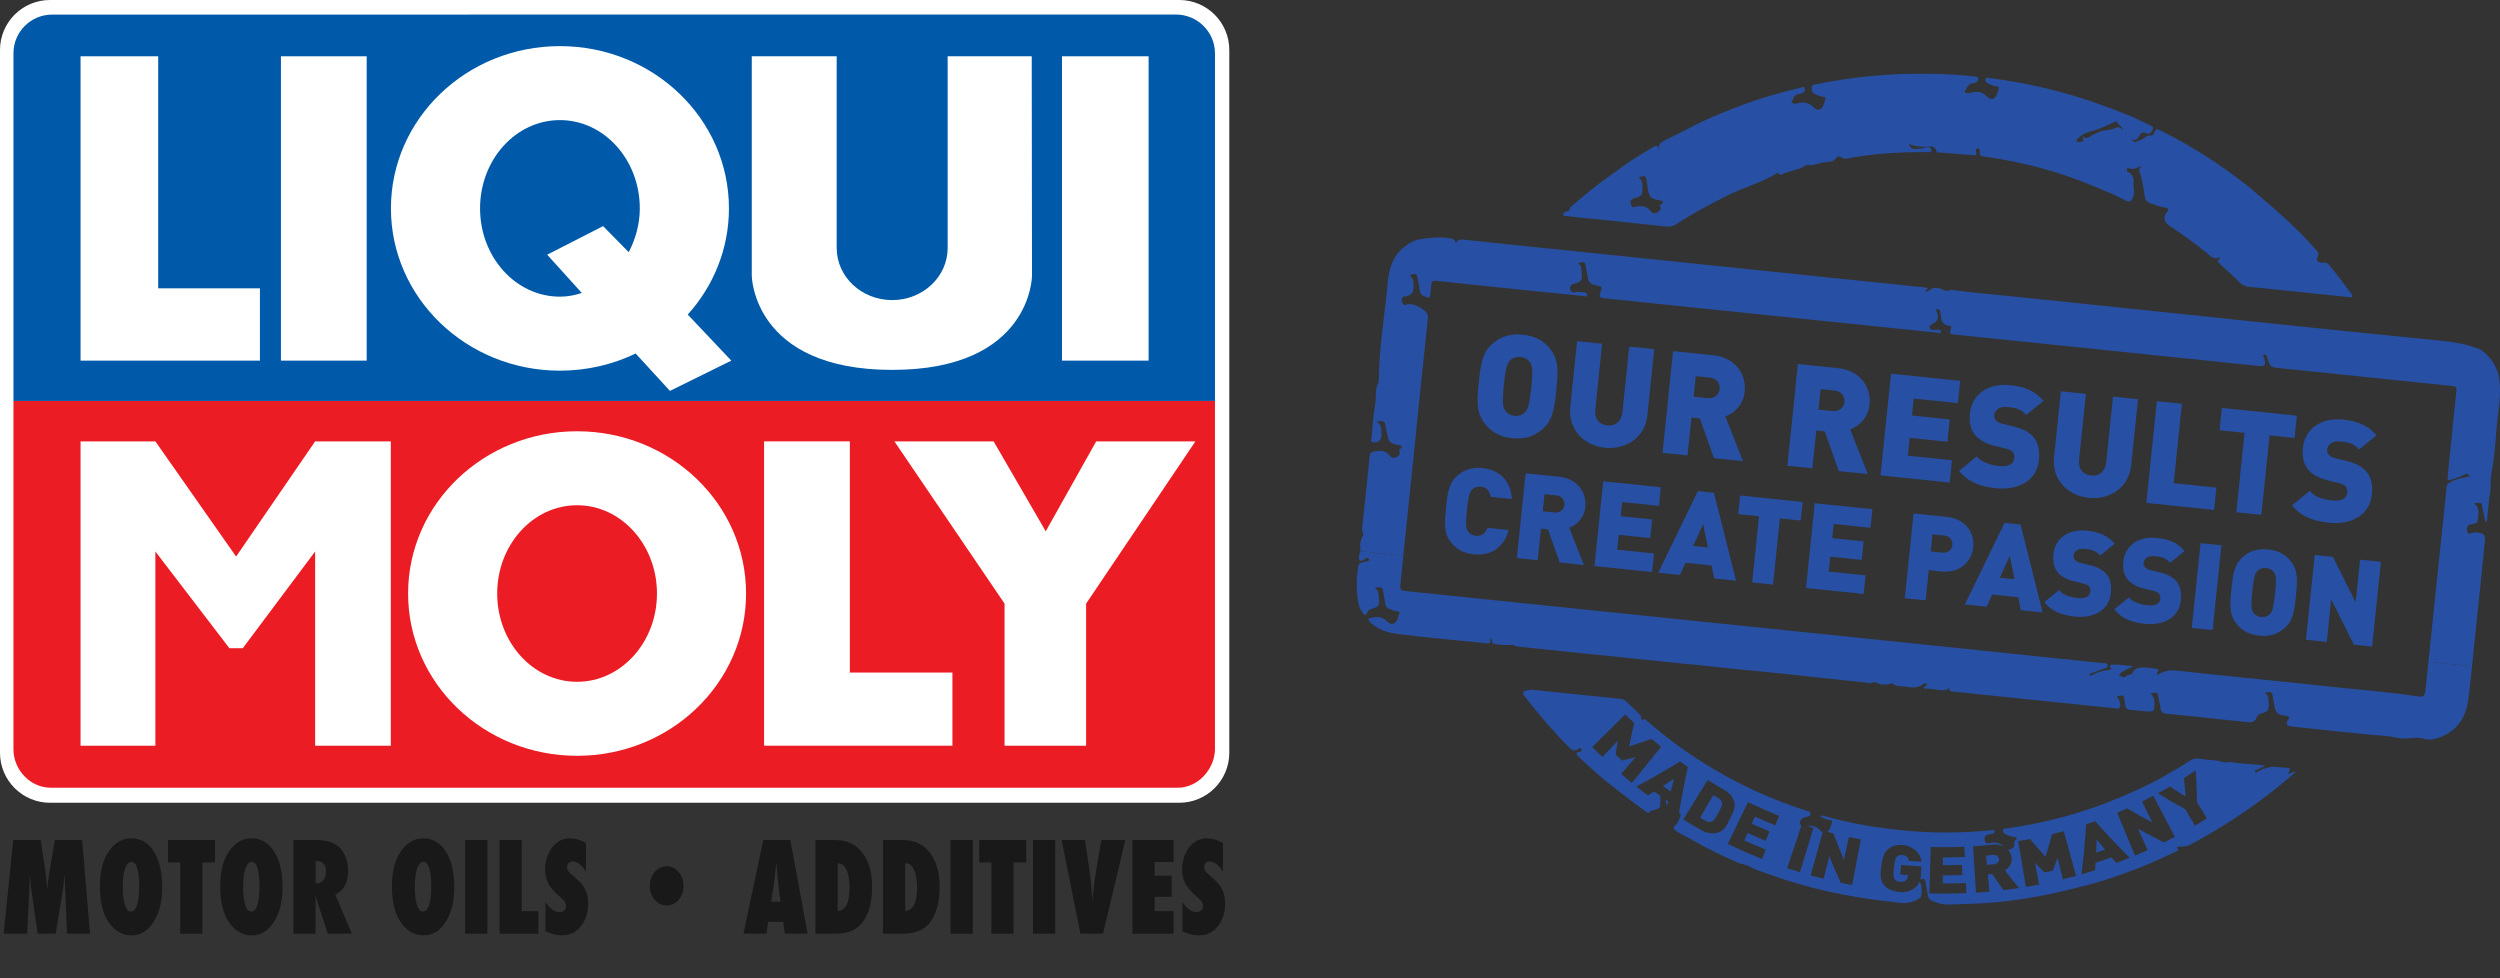 <?xml version="1.0" encoding="UTF-8"?> <svg xmlns="http://www.w3.org/2000/svg" xmlns:xlink="http://www.w3.org/1999/xlink" width="322pt" height="126pt" viewBox="0 0 322 126"><rect x="0" y="0" width="322" height="126" fill="#333333" stroke="none"/><defs><g><symbol overflow="visible" id="glyph0-0"><path style="stroke:none;" d="M 1.375 0 L 1.375 -12.062 L 5.641 -12.062 L 5.641 0 Z M 5.344 -0.344 L 5.344 -11.734 L 1.656 -11.734 L 1.656 -0.344 Z M 5.344 -0.344 "></path></symbol><symbol overflow="visible" id="glyph0-1"><path style="stroke:none;" d="M 11.594 0 L 8.625 0 L 8.406 -5.5 L 8.312 -7.703 C 8.281 -7.273 8.242 -6.867 8.203 -6.484 C 8.172 -6.109 8.121 -5.738 8.062 -5.375 L 7.172 0 L 4.844 0 L 4.078 -5.391 C 4.023 -5.699 3.961 -6.238 3.891 -7 C 3.879 -7.113 3.855 -7.348 3.828 -7.703 L 3.766 -5.469 L 3.5 0 L 0.469 0 L 1.703 -12.062 L 5.25 -12.062 L 5.844 -8 C 5.895 -7.664 5.938 -7.301 5.969 -6.906 C 6.008 -6.52 6.047 -6.098 6.078 -5.641 C 6.137 -6.41 6.223 -7.098 6.328 -7.703 L 7.062 -12.062 L 10.578 -12.062 Z M 11.594 0 "></path></symbol><symbol overflow="visible" id="glyph0-2"><path style="stroke:none;" d="M 8.5 -6 C 8.5 -4.156 8.129 -2.66 7.391 -1.516 C 6.66 -0.359 5.711 0.219 4.547 0.219 C 3.504 0.219 2.613 -0.223 1.875 -1.109 C 0.938 -2.223 0.469 -3.895 0.469 -6.125 C 0.469 -8.258 0.957 -9.895 1.938 -11.031 C 2.652 -11.863 3.516 -12.281 4.516 -12.281 C 5.73 -12.281 6.703 -11.711 7.422 -10.578 C 8.137 -9.441 8.5 -7.914 8.5 -6 Z M 5.531 -5.969 C 5.531 -8.152 5.195 -9.25 4.531 -9.25 C 4.188 -9.25 3.914 -8.961 3.719 -8.391 C 3.52 -7.859 3.422 -7.074 3.422 -6.047 C 3.422 -5.023 3.516 -4.23 3.703 -3.672 C 3.887 -3.117 4.145 -2.844 4.469 -2.844 C 4.809 -2.844 5.07 -3.117 5.25 -3.672 C 5.434 -4.223 5.531 -4.988 5.531 -5.969 Z M 5.531 -5.969 "></path></symbol><symbol overflow="visible" id="glyph0-3"><path style="stroke:none;" d="M 4.422 0 L 1.578 0 L 1.578 -9.172 L 0 -9.172 L 0 -12.062 L 6.062 -12.062 L 6.062 -9.172 L 4.422 -9.172 Z M 4.422 0 "></path></symbol><symbol overflow="visible" id="glyph0-4"><path style="stroke:none;" d="M 8.25 0 L 5.156 0 L 3.75 -4.297 C 3.738 -4.367 3.711 -4.461 3.672 -4.578 C 3.641 -4.699 3.602 -4.848 3.562 -5.016 L 3.578 -4.219 L 3.578 0 L 0.734 0 L 0.734 -12.062 L 3.656 -12.062 C 4.934 -12.062 5.898 -11.773 6.547 -11.203 C 7.355 -10.461 7.766 -9.41 7.766 -8.047 C 7.766 -6.586 7.215 -5.574 6.125 -5.016 Z M 3.594 -6.484 L 3.781 -6.484 C 4.102 -6.484 4.375 -6.625 4.594 -6.906 C 4.809 -7.195 4.922 -7.562 4.922 -8 C 4.922 -8.902 4.508 -9.359 3.688 -9.359 L 3.594 -9.359 Z M 3.594 -6.484 "></path></symbol><symbol overflow="visible" id="glyph0-5"><path style="stroke:none;" d=""></path></symbol><symbol overflow="visible" id="glyph0-6"><path style="stroke:none;" d="M 3.594 0 L 0.734 0 L 0.734 -12.062 L 3.594 -12.062 Z M 3.594 0 "></path></symbol><symbol overflow="visible" id="glyph0-7"><path style="stroke:none;" d="M 5.734 0 L 0.734 0 L 0.734 -12.062 L 3.594 -12.062 L 3.594 -2.906 L 5.734 -2.906 Z M 5.734 0 "></path></symbol><symbol overflow="visible" id="glyph0-8"><path style="stroke:none;" d="M 0.516 -0.297 L 0.516 -4.094 C 1.074 -3.219 1.68 -2.781 2.328 -2.781 C 2.574 -2.781 2.781 -2.852 2.938 -3 C 3.09 -3.145 3.172 -3.332 3.172 -3.562 C 3.172 -3.883 2.996 -4.195 2.656 -4.5 L 2.188 -4.922 C 1.883 -5.18 1.621 -5.441 1.406 -5.703 C 1.188 -5.973 1.004 -6.242 0.859 -6.516 C 0.723 -6.793 0.621 -7.082 0.562 -7.375 C 0.5 -7.676 0.469 -7.992 0.469 -8.328 C 0.469 -8.887 0.582 -9.477 0.812 -10.094 C 0.926 -10.371 1.055 -10.633 1.203 -10.875 C 1.355 -11.113 1.535 -11.32 1.734 -11.5 C 2.262 -12.02 2.91 -12.281 3.672 -12.281 C 4.355 -12.281 5.047 -12.074 5.734 -11.672 L 5.734 -7.984 C 5.492 -8.387 5.223 -8.711 4.922 -8.953 C 4.629 -9.191 4.34 -9.312 4.062 -9.312 C 3.844 -9.312 3.66 -9.238 3.516 -9.094 C 3.367 -8.945 3.297 -8.773 3.297 -8.578 C 3.297 -8.254 3.492 -7.934 3.891 -7.625 L 4.328 -7.234 C 4.93 -6.742 5.363 -6.238 5.625 -5.719 C 5.883 -5.195 6.016 -4.586 6.016 -3.891 C 6.016 -2.703 5.695 -1.715 5.062 -0.938 C 4.438 -0.164 3.637 0.219 2.672 0.219 C 1.992 0.219 1.273 0.043 0.516 -0.297 Z M 0.516 -0.297 "></path></symbol><symbol overflow="visible" id="glyph0-9"><path style="stroke:none;" d="M 5.312 -8.688 C 5.895 -8.688 6.398 -8.434 6.828 -7.938 C 7.242 -7.438 7.453 -6.84 7.453 -6.156 C 7.453 -5.445 7.238 -4.848 6.812 -4.359 C 6.395 -3.867 5.883 -3.625 5.281 -3.625 C 4.688 -3.625 4.168 -3.875 3.734 -4.375 C 3.316 -4.863 3.109 -5.457 3.109 -6.156 C 3.109 -6.863 3.32 -7.461 3.75 -7.953 C 4.176 -8.441 4.695 -8.688 5.312 -8.688 Z M 5.312 -8.688 "></path></symbol><symbol overflow="visible" id="glyph0-10"><path style="stroke:none;" d="M 8.344 0 L 5.391 0 L 5.188 -1.531 L 3.266 -1.531 L 3.031 0 L 0.078 0 L 2.625 -12.062 L 6.109 -12.062 Z M 4.844 -4.125 L 4.656 -5.531 C 4.656 -5.531 4.648 -5.598 4.641 -5.734 C 4.629 -5.848 4.574 -6.301 4.484 -7.094 C 4.484 -7.184 4.473 -7.305 4.453 -7.453 C 4.441 -7.605 4.426 -7.805 4.406 -8.047 L 4.312 -9.188 C 4.301 -9.07 4.285 -8.945 4.266 -8.812 C 4.254 -8.676 4.238 -8.527 4.219 -8.375 C 4.188 -8.051 4.164 -7.824 4.156 -7.703 C 4.145 -7.578 4.133 -7.496 4.125 -7.469 L 3.938 -6.016 L 3.641 -4.125 Z M 4.844 -4.125 "></path></symbol><symbol overflow="visible" id="glyph0-11"><path style="stroke:none;" d="M 0.734 0 L 0.734 -12.062 L 3.203 -12.062 C 4.605 -12.062 5.703 -11.629 6.484 -10.766 C 7.512 -9.641 8.031 -8.059 8.031 -6.031 C 8.031 -4.031 7.598 -2.48 6.734 -1.391 C 5.984 -0.461 4.871 0 3.406 0 Z M 3.594 -2.922 C 4.613 -2.973 5.125 -3.977 5.125 -5.938 C 5.125 -6.895 4.992 -7.656 4.734 -8.219 C 4.473 -8.777 4.117 -9.062 3.672 -9.062 L 3.594 -9.062 Z M 3.594 -2.922 "></path></symbol><symbol overflow="visible" id="glyph0-12"><path style="stroke:none;" d="M 5.328 0 L 2.422 0 L 0 -12.062 L 3 -12.062 L 3.516 -8.625 C 3.711 -7.301 3.867 -5.824 3.984 -4.203 C 4.035 -4.918 4.098 -5.594 4.172 -6.219 C 4.242 -6.852 4.332 -7.473 4.438 -8.078 L 5.109 -12.062 L 8.203 -12.062 Z M 5.328 0 "></path></symbol><symbol overflow="visible" id="glyph0-13"><path style="stroke:none;" d="M 0.734 0 L 0.734 -12.062 L 6.031 -12.062 L 6.031 -9.234 L 3.594 -9.234 L 3.594 -7.469 L 5.781 -7.469 L 5.781 -4.75 L 3.594 -4.75 L 3.594 -2.906 L 6.031 -2.906 L 6.031 0 Z M 0.734 0 "></path></symbol></g><clipPath id="clip1"><path d="M 174.746 70 L 319 70 L 319 96 L 174.746 96 Z M 174.746 70 "></path></clipPath><clipPath id="clip2"><path d="M 201 9.492 L 303 9.492 L 303 39 L 201 39 Z M 201 9.492 "></path></clipPath><clipPath id="clip3"><path d="M 196 88 L 296 88 L 296 116.508 L 196 116.508 Z M 196 88 "></path></clipPath><clipPath id="clip4"><path d="M 0 0 L 158.336 0 L 158.336 103.395 L 0 103.395 Z M 0 0 "></path></clipPath></defs><g id="surface1"><path style=" stroke:none;fill-rule:nonzero;fill:rgb(15.381%,31.433%,64.2%);fill-opacity:1;" d="M 197.082 46.684 C 196.875 46.344 196.441 46.039 195.852 45.98 C 195.262 45.918 194.777 46.129 194.504 46.418 C 194.172 46.773 193.941 47.195 193.691 49.586 C 193.445 51.98 193.586 52.422 193.84 52.836 C 194.047 53.176 194.477 53.5 195.066 53.559 C 195.656 53.621 196.145 53.395 196.414 53.105 C 196.75 52.75 196.977 52.344 197.227 49.953 C 197.473 47.562 197.336 47.102 197.082 46.684 M 198.562 55.371 C 197.523 56.215 196.371 56.594 194.77 56.43 C 193.168 56.266 192.117 55.652 191.273 54.617 C 190.07 53.137 190.246 51.461 190.473 49.254 C 190.703 47.047 190.875 45.371 192.355 44.168 C 193.391 43.328 194.547 42.945 196.148 43.109 C 197.75 43.277 198.801 43.887 199.641 44.922 C 200.848 46.406 200.672 48.078 200.445 50.285 C 200.215 52.492 200.043 54.168 198.562 55.371 "></path><path style=" stroke:none;fill-rule:nonzero;fill:rgb(15.381%,31.433%,64.2%);fill-opacity:1;" d="M 206.711 57.668 C 203.988 57.383 201.953 55.312 202.25 52.445 L 203.129 43.945 L 206.348 44.277 L 205.477 52.703 C 205.352 53.918 205.941 54.684 207.008 54.797 C 208.074 54.906 208.848 54.281 208.973 53.066 L 209.844 44.641 L 213.062 44.973 L 212.184 53.473 C 211.887 56.344 209.434 57.949 206.711 57.668 "></path><path style=" stroke:none;fill-rule:nonzero;fill:rgb(15.381%,31.433%,64.2%);fill-opacity:1;" d="M 220.234 48.633 L 218.414 48.445 L 218.141 51.094 L 219.961 51.285 C 220.844 51.375 221.426 50.785 221.496 50.105 C 221.566 49.422 221.117 48.727 220.234 48.633 M 220.758 59.008 L 218.945 53.895 L 217.859 53.781 L 217.355 58.656 L 214.137 58.324 L 215.492 45.223 L 220.68 45.762 C 223.586 46.062 224.938 48.285 224.715 50.438 C 224.531 52.223 223.309 53.23 222.227 53.637 L 224.492 59.398 Z M 220.758 59.008 "></path><path style=" stroke:none;fill-rule:nonzero;fill:rgb(15.381%,31.433%,64.2%);fill-opacity:1;" d="M 236.312 50.301 L 234.492 50.109 L 234.219 52.762 L 236.039 52.949 C 236.922 53.039 237.504 52.449 237.574 51.77 C 237.645 51.09 237.195 50.391 236.312 50.301 M 236.84 60.676 L 235.027 55.559 L 233.941 55.445 L 233.434 60.32 L 230.215 59.988 L 231.57 46.887 L 236.762 47.426 C 239.668 47.727 241.02 49.949 240.797 52.102 C 240.609 53.887 239.391 54.895 238.305 55.305 L 240.574 61.062 Z M 236.84 60.676 "></path><path style=" stroke:none;fill-rule:nonzero;fill:rgb(15.381%,31.433%,64.2%);fill-opacity:1;" d="M 242.211 61.23 L 243.566 48.133 L 252.473 49.055 L 252.176 51.922 L 246.488 51.336 L 246.262 53.523 L 251.121 54.027 L 250.824 56.898 L 245.965 56.395 L 245.727 58.695 L 251.414 59.281 L 251.117 62.152 Z M 242.211 61.23 "></path><path style=" stroke:none;fill-rule:nonzero;fill:rgb(15.381%,31.433%,64.2%);fill-opacity:1;" d="M 257.121 62.887 C 255.117 62.68 253.516 62.141 252.332 60.641 L 254.605 58.793 C 255.219 59.547 256.387 59.91 257.438 60.02 C 258.707 60.148 259.355 59.789 259.434 59.035 C 259.469 58.723 259.418 58.457 259.258 58.234 C 259.109 58.051 258.848 57.895 258.43 57.797 L 256.867 57.41 C 255.727 57.125 254.883 56.648 254.359 55.98 C 253.816 55.293 253.613 54.379 253.73 53.258 C 253.977 50.863 255.961 49.305 258.941 49.613 C 260.816 49.805 262.188 50.395 263.195 51.633 L 260.961 53.445 C 260.352 52.695 259.605 52.523 258.559 52.418 C 257.438 52.301 256.91 52.898 256.852 53.469 C 256.832 53.633 256.863 53.879 257.043 54.102 C 257.191 54.285 257.453 54.477 257.906 54.582 L 259.465 54.965 C 260.625 55.254 261.434 55.707 261.93 56.316 C 262.559 57.07 262.734 58.074 262.605 59.289 C 262.332 61.957 259.879 63.172 257.121 62.887 "></path><path style=" stroke:none;fill-rule:nonzero;fill:rgb(15.381%,31.433%,64.2%);fill-opacity:1;" d="M 269.023 64.117 C 266.301 63.836 264.266 61.766 264.562 58.895 L 265.441 50.395 L 268.664 50.73 L 267.789 59.156 C 267.664 60.371 268.254 61.137 269.32 61.25 C 270.387 61.359 271.16 60.73 271.285 59.52 L 272.156 51.09 L 275.379 51.426 L 274.496 59.926 C 274.199 62.793 271.746 64.402 269.023 64.117 "></path><path style=" stroke:none;fill-rule:nonzero;fill:rgb(15.381%,31.433%,64.2%);fill-opacity:1;" d="M 276.449 64.777 L 277.805 51.676 L 281.027 52.008 L 279.969 62.238 L 285.469 62.809 L 285.172 65.68 Z M 276.449 64.777 "></path><path style=" stroke:none;fill-rule:nonzero;fill:rgb(15.381%,31.433%,64.2%);fill-opacity:1;" d="M 292.32 56.078 L 291.262 66.309 L 288.039 65.977 L 289.098 55.746 L 285.879 55.414 L 286.176 52.543 L 295.836 53.543 L 295.539 56.414 Z M 292.32 56.078 "></path><path style=" stroke:none;fill-rule:nonzero;fill:rgb(15.381%,31.433%,64.2%);fill-opacity:1;" d="M 300.008 67.328 C 298 67.117 296.402 66.582 295.219 65.082 L 297.492 63.234 C 298.102 63.988 299.273 64.348 300.324 64.457 C 301.59 64.59 302.242 64.23 302.32 63.477 C 302.352 63.164 302.309 62.898 302.145 62.676 C 301.996 62.492 301.734 62.336 301.316 62.238 L 299.754 61.852 C 298.613 61.566 297.77 61.09 297.246 60.422 C 296.703 59.73 296.5 58.82 296.617 57.695 C 296.863 55.305 298.848 53.742 301.828 54.051 C 303.703 54.246 305.074 54.836 306.082 56.074 L 303.848 57.887 C 303.238 57.137 302.492 56.965 301.445 56.855 C 300.32 56.742 299.793 57.336 299.734 57.906 C 299.719 58.074 299.75 58.32 299.93 58.543 C 300.078 58.723 300.336 58.918 300.793 59.02 L 302.352 59.406 C 303.512 59.695 304.32 60.148 304.816 60.758 C 305.445 61.512 305.617 62.516 305.492 63.73 C 305.215 66.398 302.766 67.613 300.008 67.328 "></path><path style=" stroke:none;fill-rule:nonzero;fill:rgb(15.381%,31.433%,64.2%);fill-opacity:1;" d="M 189.828 71.395 C 188.492 71.258 187.617 70.75 186.914 69.887 C 185.91 68.652 186.055 67.254 186.246 65.414 C 186.438 63.574 186.582 62.18 187.816 61.176 C 188.68 60.477 189.641 60.156 190.977 60.293 C 193.047 60.512 194.582 61.832 194.73 64.281 L 192.004 63.996 C 191.898 63.367 191.617 62.777 190.727 62.688 C 190.238 62.637 189.848 62.797 189.625 63.039 C 189.344 63.332 189.137 63.699 188.93 65.691 C 188.723 67.688 188.852 68.086 189.062 68.434 C 189.234 68.715 189.586 68.953 190.074 69.004 C 190.965 69.098 191.359 68.578 191.59 67.984 L 194.32 68.266 C 193.672 70.633 191.898 71.609 189.828 71.395 "></path><path style=" stroke:none;fill-rule:nonzero;fill:rgb(15.381%,31.433%,64.2%);fill-opacity:1;" d="M 200.453 63.801 L 198.934 63.645 L 198.707 65.852 L 200.223 66.012 C 200.961 66.086 201.445 65.594 201.504 65.027 C 201.562 64.461 201.188 63.879 200.453 63.801 M 200.891 72.449 L 199.379 68.184 L 198.477 68.09 L 198.055 72.156 L 195.371 71.879 L 196.5 60.961 L 200.824 61.406 C 203.246 61.66 204.375 63.512 204.188 65.305 C 204.035 66.793 203.016 67.633 202.113 67.973 L 204.004 72.77 Z M 200.891 72.449 "></path><path style=" stroke:none;fill-rule:nonzero;fill:rgb(15.381%,31.433%,64.2%);fill-opacity:1;" d="M 205.367 72.91 L 206.496 61.996 L 213.918 62.762 L 213.672 65.156 L 208.934 64.664 L 208.746 66.488 L 212.793 66.906 L 212.543 69.301 L 208.496 68.883 L 208.297 70.797 L 213.035 71.289 L 212.789 73.68 Z M 205.367 72.91 "></path><path style=" stroke:none;fill-rule:nonzero;fill:rgb(15.381%,31.433%,64.2%);fill-opacity:1;" d="M 219.363 67.512 L 218.078 70.324 L 219.98 70.52 Z M 220.793 74.508 L 220.453 72.832 L 217.098 72.484 L 216.391 74.055 L 213.586 73.762 L 218.688 63.258 L 220.758 63.473 L 223.598 74.801 Z M 220.793 74.508 "></path><path style=" stroke:none;fill-rule:nonzero;fill:rgb(15.381%,31.433%,64.2%);fill-opacity:1;" d="M 229.25 66.77 L 228.363 75.293 L 225.684 75.016 L 226.566 66.492 L 223.883 66.211 L 224.129 63.82 L 232.18 64.656 L 231.93 67.047 Z M 229.25 66.77 "></path><path style=" stroke:none;fill-rule:nonzero;fill:rgb(15.381%,31.433%,64.2%);fill-opacity:1;" d="M 232.613 75.734 L 233.742 64.816 L 241.164 65.586 L 240.914 67.977 L 236.18 67.484 L 235.988 69.312 L 240.039 69.73 L 239.789 72.121 L 235.742 71.703 L 235.543 73.617 L 240.281 74.109 L 240.035 76.5 Z M 232.613 75.734 "></path><path style=" stroke:none;fill-rule:nonzero;fill:rgb(15.381%,31.433%,64.2%);fill-opacity:1;" d="M 250.418 68.977 L 248.902 68.82 L 248.672 71.027 L 250.191 71.184 C 250.926 71.262 251.41 70.77 251.469 70.199 C 251.531 69.633 251.156 69.051 250.418 68.977 M 250.066 73.605 L 248.422 73.434 L 248.02 77.328 L 245.336 77.051 L 246.469 66.133 L 250.793 66.582 C 253.215 66.832 254.34 68.684 254.152 70.477 C 253.969 72.273 252.488 73.855 250.066 73.605 "></path><path style=" stroke:none;fill-rule:nonzero;fill:rgb(15.381%,31.433%,64.2%);fill-opacity:1;" d="M 258.855 71.602 L 257.574 74.414 L 259.477 74.609 Z M 260.285 78.598 L 259.949 76.922 L 256.59 76.574 L 255.887 78.145 L 253.078 77.852 L 258.184 67.348 L 260.25 67.562 L 263.09 78.887 Z M 260.285 78.598 "></path><path style=" stroke:none;fill-rule:nonzero;fill:rgb(15.381%,31.433%,64.2%);fill-opacity:1;" d="M 267.297 79.418 C 265.629 79.246 264.293 78.797 263.309 77.547 L 265.203 76.008 C 265.711 76.633 266.688 76.938 267.562 77.027 C 268.621 77.137 269.16 76.836 269.227 76.207 C 269.254 75.949 269.215 75.727 269.078 75.543 C 268.957 75.391 268.738 75.258 268.391 75.176 L 267.09 74.855 C 266.137 74.617 265.434 74.219 264.996 73.664 C 264.543 73.09 264.375 72.328 264.473 71.391 C 264.68 69.398 266.332 68.098 268.816 68.355 C 270.379 68.516 271.523 69.008 272.359 70.039 L 270.5 71.551 C 269.992 70.926 269.371 70.785 268.496 70.691 C 267.562 70.598 267.121 71.094 267.074 71.566 C 267.059 71.707 267.082 71.91 267.234 72.098 C 267.359 72.25 267.574 72.41 267.953 72.496 L 269.254 72.816 C 270.219 73.055 270.895 73.434 271.305 73.941 C 271.828 74.57 271.977 75.406 271.871 76.418 C 271.641 78.641 269.598 79.656 267.297 79.418 "></path><path style=" stroke:none;fill-rule:nonzero;fill:rgb(15.381%,31.433%,64.2%);fill-opacity:1;" d="M 276.312 80.352 C 274.645 80.176 273.309 79.73 272.324 78.48 L 274.219 76.941 C 274.727 77.566 275.703 77.871 276.578 77.961 C 277.633 78.07 278.176 77.77 278.242 77.141 C 278.27 76.879 278.23 76.66 278.094 76.477 C 277.969 76.324 277.75 76.191 277.402 76.109 L 276.105 75.789 C 275.152 75.551 274.449 75.152 274.012 74.594 C 273.559 74.023 273.391 73.262 273.488 72.324 C 273.695 70.332 275.348 69.031 277.832 69.289 C 279.395 69.449 280.539 69.941 281.375 70.973 L 279.516 72.484 C 279.004 71.859 278.387 71.715 277.512 71.625 C 276.578 71.531 276.137 72.027 276.086 72.5 C 276.074 72.641 276.102 72.844 276.25 73.031 C 276.375 73.184 276.59 73.344 276.969 73.43 L 278.27 73.75 C 279.234 73.988 279.91 74.367 280.32 74.875 C 280.844 75.504 280.992 76.34 280.887 77.352 C 280.656 79.574 278.613 80.59 276.312 80.352 "></path><path style=" stroke:none;fill-rule:nonzero;fill:rgb(15.381%,31.433%,64.2%);fill-opacity:1;" d="M 282.301 80.879 L 283.434 69.961 L 286.117 70.238 L 284.984 81.156 Z M 282.301 80.879 "></path><path style=" stroke:none;fill-rule:nonzero;fill:rgb(15.381%,31.433%,64.2%);fill-opacity:1;" d="M 292.91 73.746 C 292.738 73.465 292.379 73.211 291.887 73.16 C 291.398 73.109 290.992 73.285 290.766 73.523 C 290.488 73.82 290.293 74.172 290.09 76.168 C 289.883 78.16 290 78.527 290.211 78.875 C 290.383 79.156 290.742 79.426 291.234 79.477 C 291.727 79.527 292.133 79.34 292.359 79.098 C 292.637 78.801 292.824 78.465 293.031 76.473 C 293.238 74.477 293.125 74.094 292.91 73.746 M 294.145 80.988 C 293.281 81.688 292.32 82.008 290.984 81.871 C 289.652 81.73 288.773 81.223 288.074 80.359 C 287.07 79.125 287.215 77.73 287.406 75.891 C 287.598 74.051 287.742 72.656 288.977 71.648 C 289.84 70.949 290.801 70.633 292.137 70.77 C 293.469 70.906 294.348 71.418 295.047 72.281 C 296.051 73.516 295.906 74.91 295.715 76.75 C 295.527 78.59 295.383 79.984 294.145 80.988 "></path><path style=" stroke:none;fill-rule:nonzero;fill:rgb(15.381%,31.433%,64.2%);fill-opacity:1;" d="M 303.184 83.039 L 300.258 77.188 L 299.688 82.68 L 297.004 82.398 L 298.137 71.484 L 300.48 71.727 L 303.41 77.578 L 303.977 72.086 L 306.66 72.367 L 305.531 83.281 Z M 303.184 83.039 "></path><g clip-path="url(#clip1)" clip-rule="nonzero"><path style=" stroke:none;fill-rule:nonzero;fill:rgb(15.381%,31.433%,64.2%);fill-opacity:1;" d="M 312.785 85.242 L 312.457 88.402 C 312.312 89.816 312.285 89.84 310.887 89.621 C 307.957 89.172 305.008 88.953 302.066 88.637 C 297.539 88.141 293.02 87.699 288.492 87.23 C 285.801 86.949 283.094 86.695 280.406 86.383 C 279.473 86.262 278.652 86.453 277.875 86.934 C 277.832 86.879 277.785 86.84 277.801 86.816 C 278.109 86.191 278.109 86.18 277.426 86.098 C 276.973 86.035 276.504 85.965 276.055 85.98 C 275.52 85.996 274.961 85.988 274.699 86.641 C 274.551 87 274.055 86.863 273.801 87.117 C 273.465 87.434 273.215 87.02 272.918 86.977 C 273.215 86.547 273.215 86.547 274.773 85.82 C 273.906 85.73 273.023 85.578 272.148 85.598 C 271.59 85.602 271.734 85.969 272 86.191 C 271.262 86.406 270.461 86.406 269.766 86.809 C 269.637 86.879 269.516 86.965 269.379 87.012 C 269.316 87.031 269.199 86.992 269.168 86.953 C 269.07 86.82 269.199 86.762 269.285 86.734 C 269.777 86.555 270.281 86.398 270.762 86.207 C 271.043 86.09 271.52 86.02 271.48 85.711 C 271.438 85.32 270.938 85.426 270.641 85.395 C 263.062 84.598 255.48 83.812 247.902 83.027 L 238.445 82.047 C 231.91 81.383 225.387 80.707 218.852 80.031 C 206.359 78.738 193.867 77.457 181.359 76.16 C 180.293 76.051 180.293 76.039 180.398 75.008 L 180.758 71.57 L 175.172 70.992 C 175.148 71.074 175.141 71.16 175.133 71.242 C 175.09 71.543 174.902 71.938 175.125 72.141 C 175.434 72.441 175.699 71.98 175.988 71.891 C 176.102 71.852 176.195 71.754 176.285 71.945 C 176.355 72.109 176.363 72.234 176.168 72.285 C 175.93 72.344 175.691 72.406 175.445 72.453 C 175.172 72.496 175 72.625 174.945 72.926 C 174.676 74.582 174.66 76.246 175.016 77.895 C 175.094 78.293 175.324 78.633 175.535 78.957 C 175.723 79.242 175.922 79.34 176.098 78.922 C 176.199 78.625 176.434 78.48 176.746 78.391 C 177.57 78.16 177.68 77.965 177.621 77.098 C 177.59 76.586 177.57 76.074 177.086 75.695 C 178 75.57 178.055 75.613 178.176 76.328 C 178.258 76.812 178.355 77.27 178.43 77.754 C 178.48 78.086 178.625 78.332 178.977 78.441 C 179.281 78.531 179.566 78.73 179.918 78.73 C 180.172 78.734 180.367 78.852 180.176 79.172 C 180.09 79.309 180.094 79.492 180.039 79.656 C 179.805 80.422 179.164 80.598 178.605 80.004 C 178.027 79.387 177.336 79.41 176.602 79.578 C 176.203 79.66 176.109 79.746 176.449 80.109 C 177.445 81.137 178.758 81.488 180.062 81.66 C 183.77 82.117 187.496 82.453 191.211 82.828 C 191.605 82.867 192.156 83.059 191.914 82.23 C 192.34 82.359 192.086 82.918 192.496 82.949 C 193.121 83.012 193.75 83.141 194.363 83.07 C 194.637 83.047 194.82 83.008 195.062 83.152 C 195.23 83.27 195.461 83.281 195.664 83.301 L 203.629 84.125 C 207.836 84.547 212.039 84.996 216.242 85.418 C 217.746 85.574 219.25 85.695 220.75 85.871 C 222.551 86.086 224.352 86.246 226.168 86.422 C 230.039 86.785 233.914 87.238 237.781 87.648 C 238.777 87.754 239.777 87.82 240.77 87.984 C 241.094 88.027 241.355 87.727 241.699 87.934 C 242.215 88.242 242.801 88.207 243.379 88.117 C 243.516 88.098 243.652 87.93 243.785 88.055 C 244.344 88.535 245.059 88.328 245.699 88.469 C 246.387 88.613 247.062 88.562 247.676 88.141 C 247.805 88.043 247.996 87.855 248.137 88.141 C 248.297 88.473 247.922 88.348 247.836 88.473 C 247.793 88.527 247.754 88.562 247.848 88.715 C 248.562 88.605 249.297 88.891 250.074 88.887 C 250.523 88.895 250.883 88.922 251.184 88.395 C 250.863 89.016 251.234 89.043 251.609 89.082 L 267.297 90.703 C 269.039 90.887 270.781 91.066 272.535 91.234 C 272.812 91.266 273.059 91.352 273.086 90.844 C 273.109 90.359 272.852 90.043 272.676 89.66 C 273.562 89.508 273.562 89.508 273.648 90.32 C 273.676 90.441 273.672 90.578 273.695 90.699 C 273.758 91.156 273.945 91.441 274.492 91.449 C 275.133 91.469 275.777 91.586 276.43 91.629 C 277.418 91.703 277.488 91.59 277.492 90.617 C 277.496 90.121 277.383 89.699 277.008 89.32 C 277.926 89.121 277.914 89.121 278.039 90.008 C 278.098 90.402 278.238 90.781 278.273 91.176 C 278.316 91.688 278.562 91.895 279.066 91.938 C 280.164 92.023 281.266 92.152 282.371 92.266 C 284.773 92.516 287.191 92.754 289.59 93.016 C 290.109 93.066 290.484 92.938 290.652 92.395 C 290.758 92.09 291 91.957 291.301 91.879 C 292.047 91.691 292.242 91.441 292.223 90.711 C 292.203 90.188 292.238 89.621 291.719 89.238 C 292.531 89.02 292.656 89.105 292.758 89.855 C 292.773 89.957 292.75 90.074 292.789 90.164 C 293.039 90.906 292.836 91.93 293.98 92.133 C 294.184 92.164 294.391 92.176 294.59 92.219 C 294.793 92.266 294.969 92.332 294.77 92.602 C 294.332 93.199 294.48 93.508 295.262 93.59 C 297.398 93.824 299.539 94.043 301.688 94.266 C 302.867 94.387 304.055 94.5 305.234 94.621 C 306.445 94.746 307.672 94.754 308.832 95.043 C 309.98 95.332 311.082 94.766 312.242 95.176 C 312.898 95.402 313.809 95.168 314.559 94.848 C 316.707 93.926 317.684 92.109 317.941 89.949 C 318.109 88.574 318.266 87.203 318.395 85.82 Z M 312.785 85.242 "></path></g><path style=" stroke:none;fill-rule:nonzero;fill:rgb(15.381%,31.433%,64.2%);fill-opacity:1;" d="M 320.895 60.973 C 321.285 58.973 321.41 56.922 321.586 54.891 C 321.754 52.793 322.234 50.73 321.859 48.59 C 321.691 47.641 321.289 46.844 320.707 46.141 C 320.297 45.648 319.828 45.141 319.172 44.891 C 317.688 44.348 316.152 44.055 314.562 43.902 C 307.715 43.23 300.855 42.52 294.008 41.812 C 288.949 41.285 283.883 40.75 278.812 40.211 L 257.457 38 C 255.461 37.793 253.461 37.637 251.477 37.344 C 251.117 37.297 250.883 37.586 250.43 37.383 C 249.883 37.145 249.094 36.809 248.445 37.422 C 248.324 37.543 248.113 37.566 247.93 37.5 C 248.004 37.34 248.27 37.379 248.258 37.133 C 248.066 36.98 247.832 37.016 247.605 36.992 L 198.184 31.875 C 194.918 31.539 191.66 31.211 188.395 30.852 C 188.023 30.812 187.746 30.895 187.52 31.332 C 187.406 30.797 187.094 30.754 186.75 30.691 C 185.496 30.477 184.266 30.629 183.023 30.793 C 182.184 30.91 181.527 31.293 180.895 31.785 C 179.375 32.953 178.895 34.652 178.738 36.406 C 178.359 40.676 177.59 44.91 177.582 49.219 C 177.027 50.129 177.305 51.18 177.117 52.168 C 176.859 53.516 176.801 54.891 176.672 56.262 C 176.656 56.516 176.434 56.93 176.879 56.977 C 177.258 57.027 177.684 56.926 177.852 56.469 C 177.898 56.355 177.938 56.223 177.926 56.102 C 177.883 55.453 178.066 54.73 177.281 54.25 C 178.375 54.215 178.375 54.215 178.508 55.176 C 178.555 55.438 178.637 55.703 178.68 55.961 C 178.871 56.914 179.094 57.145 180.035 57.301 C 180.441 57.371 180.859 57.426 180.277 57.887 C 180.172 57.973 180.203 58.035 180.25 58.152 C 180.406 58.531 180.117 58.73 179.848 58.875 C 179.539 59.023 179.242 58.992 179.004 58.703 C 178.449 57.977 177.707 57.984 176.91 58.168 C 176.574 58.242 176.438 58.398 176.414 58.75 C 176.105 61.859 175.781 64.984 175.434 68.094 C 175.398 68.43 175.691 68.75 175.559 68.98 C 175.254 69.496 175.133 70.066 175.211 70.582 C 175.234 70.73 175.242 70.867 175.242 71 L 180.742 71.57 C 180.949 69.477 181.176 67.391 181.391 65.312 L 182.109 58.391 C 182.348 56.086 182.574 53.777 182.812 51.484 C 183.164 48.059 183.531 44.637 183.887 41.215 C 183.941 40.699 183.965 40.359 183.352 39.918 C 182.574 39.355 181.93 39.02 180.992 39.266 C 180.695 39.34 180.66 39.059 180.594 38.895 C 180.445 38.551 180.629 38.207 180.887 38.184 C 182.137 38.07 182.109 37.254 182.051 36.336 C 182.02 35.934 181.824 35.684 181.547 35.434 C 182.473 35.18 182.484 35.191 182.633 36.094 C 182.699 36.516 182.824 36.914 182.844 37.328 C 182.887 37.977 183.355 38.148 183.836 38.309 C 184.141 38.41 184.188 38.172 184.211 37.969 C 184.266 37.551 184.332 37.133 184.34 36.719 C 184.363 36.262 184.523 36.121 185.004 36.168 C 188.484 36.555 191.969 36.902 195.465 37.266 C 198.266 37.555 201.062 37.844 203.875 38.125 C 204.066 38.145 204.402 38.312 204.426 37.973 C 204.441 37.719 204.133 37.652 203.902 37.641 C 203.562 37.617 203.219 37.547 202.906 37.633 C 202.582 37.711 202.391 37.691 202.266 37.363 C 202.145 37.008 202.277 36.684 202.602 36.594 C 203.215 36.426 203.809 36.309 203.738 35.477 C 203.699 34.91 203.812 34.293 203.246 33.871 C 204.059 33.66 204.148 33.719 204.273 34.414 C 204.367 34.906 204.461 35.402 204.543 35.898 C 204.676 36.605 205.301 36.691 205.82 36.809 C 206.223 36.91 206.391 36.938 206.207 37.43 C 205.895 38.309 205.953 38.352 206.902 38.449 C 218.613 39.648 230.316 40.859 242.027 42.074 L 249.188 42.816 C 249.332 42.828 249.484 42.859 249.633 42.859 C 249.777 42.852 250.012 42.949 250.012 42.695 C 250.016 42.535 249.828 42.492 249.672 42.488 C 249.43 42.477 249.176 42.461 248.918 42.484 C 248.723 42.5 248.598 42.426 248.543 42.238 C 248.492 42.027 248.602 41.895 248.797 41.793 C 249.617 41.355 249.746 41.039 249.48 40.199 C 249.445 40.074 249.172 39.91 249.496 39.824 C 249.695 39.773 249.816 39.895 249.871 40.082 C 249.93 40.316 249.988 40.566 250 40.812 C 250.039 41.508 250.402 41.871 251.07 41.965 C 251.254 41.984 251.387 41.984 251.297 42.27 C 251.062 42.984 251.109 43.027 251.852 43.105 C 256.02 43.535 260.203 43.957 264.371 44.387 L 290.773 47.121 C 291.77 47.227 291.898 47.043 291.613 46.055 C 291.578 45.93 291.328 45.758 291.652 45.672 C 291.863 45.617 291.945 45.762 292 45.938 C 292.023 45.977 292.031 46.012 292.035 46.062 C 292.375 47.262 292.371 47.285 293.621 47.414 L 315.605 49.691 C 316.457 49.781 316.445 49.781 316.355 50.633 C 315.992 54.129 315.645 57.613 315.285 61.098 C 315.195 61.973 315.219 61.965 316.051 61.672 C 316.516 61.504 317.004 61.383 317.434 61.113 C 317.809 60.871 317.926 61.262 318.184 61.348 C 317.172 61.523 316.219 61.68 315.383 62.246 C 315.109 62.449 315.129 62.707 315.102 62.973 C 314.723 66.516 314.355 70.07 313.988 73.613 L 312.785 85.242 L 318.395 85.82 L 319.496 75.191 C 319.688 73.328 319.871 71.453 320.062 69.594 C 320.105 69.172 320.047 68.812 319.586 68.691 C 319.184 68.59 318.734 68.484 318.363 68.652 C 317.844 68.875 317.809 68.605 317.75 68.234 C 317.664 67.777 317.914 67.609 318.312 67.516 C 318.648 67.441 319.094 67.465 319.141 66.996 C 319.23 66.238 319.449 65.426 318.66 64.832 C 319.648 64.68 319.637 64.691 319.785 65.605 C 319.875 66.148 320.016 66.672 320.137 67.246 C 320.395 67.078 320.348 66.867 320.363 66.695 C 320.469 65.676 320.516 64.648 320.703 63.648 C 320.867 62.754 320.719 61.875 320.895 60.973 "></path><path style=" stroke:none;fill-rule:nonzero;fill:rgb(15.381%,31.433%,64.2%);fill-opacity:1;" d="M 320.172 51.672 C 319.891 52.371 319.73 52.414 319.242 51.953 C 318.879 51.609 318.438 51.625 318.012 51.652 C 317.789 51.668 317.621 51.648 317.586 51.414 C 317.547 51.191 317.672 51.07 317.852 50.969 C 318.676 50.52 318.758 50.297 318.469 49.332 C 318.434 49.219 318.254 49.066 318.527 49 C 318.691 48.957 318.816 49.031 318.863 49.191 C 318.945 49.551 319.051 49.926 319.086 50.297 C 319.133 50.773 319.41 51.035 319.844 51.09 C 320.32 51.164 320.5 51.305 320.172 51.672 "></path><g clip-path="url(#clip2)" clip-rule="nonzero"><path style=" stroke:none;fill-rule:nonzero;fill:rgb(15.381%,31.433%,64.2%);fill-opacity:1;" d="M 267.414 18.133 C 267.656 18.387 267.926 18.328 268.215 18.211 C 268.594 18.059 268.148 17.777 268.332 17.547 C 268.652 17.922 268.961 17.77 269.27 17.555 C 269.664 17.273 270.109 17.102 270.559 16.93 C 271.133 16.707 271.773 16.801 272.32 16.539 C 272.711 16.352 273.023 16.238 273.379 16.785 C 273.348 16.082 272.605 16.09 272.637 15.578 C 271.773 15.953 271 16.375 270.145 16.668 C 269.188 17 268.031 17.109 267.414 18.133 M 211.055 22.84 C 211.699 23.309 211.535 23.992 211.539 24.609 C 211.543 25.039 211.289 25.344 210.832 25.441 C 210.598 25.492 210.355 25.527 210.156 25.723 C 209.867 26.004 210.039 26.238 210.133 26.508 C 210.25 26.844 210.441 26.652 210.633 26.617 C 211.383 26.484 212.094 26.512 212.605 27.188 C 212.836 27.488 213.145 27.555 213.43 27.375 C 213.684 27.215 214.082 27.039 213.809 26.59 C 213.723 26.449 213.855 26.418 213.918 26.344 C 214.02 26.23 214.262 26.195 214.168 25.973 C 214.09 25.785 213.891 25.84 213.73 25.801 C 213.191 25.676 212.586 25.602 212.395 24.969 C 212.242 24.477 212.176 23.953 212.105 23.441 C 211.988 22.617 211.957 22.586 211.055 22.84 M 274.598 17.938 C 274.77 18.398 275.012 18.297 275.227 18.23 C 275.582 18.117 275.914 17.941 276.23 17.727 C 276.414 17.602 276.664 17.398 276.828 17.441 C 277.262 17.555 277.43 17.297 277.523 17.012 C 277.695 16.516 277.953 16.645 278.289 16.812 C 282.203 18.77 285.883 21.102 289.32 23.809 C 290.246 24.535 291.113 25.355 292.012 26.102 C 293.426 27.273 294.754 28.523 296.066 29.797 C 296.859 30.566 297.582 31.406 298.336 32.219 C 298.57 32.473 298.711 32.711 298.504 33.105 C 298.27 33.551 298.629 33.918 299.137 33.82 C 299.445 33.762 299.711 33.816 299.926 34.07 C 300.961 35.277 301.902 36.551 302.844 37.828 C 302.914 37.926 303.043 38.035 302.973 38.16 C 302.852 38.367 302.637 38.273 302.461 38.254 C 300.281 38.035 298.102 37.809 295.922 37.582 C 293.863 37.371 291.809 37.148 289.754 36.957 C 289.227 36.906 288.816 36.734 288.438 36.352 C 287.648 35.555 286.816 34.801 285.98 34.055 C 285.656 33.77 285.469 33.543 286 33.262 C 285.879 33.211 285.809 33.152 285.77 33.168 C 285.035 33.473 284.641 32.914 284.184 32.543 C 282.629 31.273 281 30.109 279.32 29.016 C 278.762 28.652 278.594 27.863 279.055 27.398 C 279.535 26.914 279.145 26.789 278.801 26.727 C 278.164 26.613 277.57 26.41 276.973 26.18 C 276.535 26.012 276.316 25.758 276.25 25.34 C 276.074 24.215 275.941 23.082 275.539 22.008 C 275.434 21.715 275.754 21.637 275.773 21.406 C 275.227 21.609 274.707 21.93 274.105 21.645 C 273.98 21.586 273.957 21.684 273.953 21.766 C 273.945 21.895 273.859 22.016 274.07 22.125 C 274.641 22.41 274.867 22.855 274.797 23.539 C 274.734 24.105 274.977 24.691 274.777 25.27 C 274.531 25.98 274.281 26.129 273.617 25.758 C 272.324 25.031 270.941 24.512 269.582 23.941 C 265.148 22.09 260.543 20.867 255.785 20.195 C 255.359 20.133 254.855 20.176 255.004 19.465 C 255.043 19.277 254.906 19.082 254.664 19.121 C 254.43 19.16 254.445 19.375 254.5 19.523 C 254.703 20.086 254.348 19.992 254.02 19.969 C 252.664 19.859 251.312 19.758 249.961 19.652 C 249.762 19.637 249.465 19.703 249.414 19.461 C 249.293 18.852 248.691 18.828 248.398 18.867 C 247.555 18.98 246.762 18.867 245.859 18.562 C 246.062 19.102 246.383 19.207 246.742 19.195 C 247.195 19.18 247.656 19.137 248.09 18.973 C 248.301 18.891 248.504 18.906 248.656 19.098 C 248.738 19.195 248.809 19.32 248.75 19.441 C 248.625 19.684 248.383 19.598 248.188 19.598 C 244.672 19.562 241.172 19.777 237.723 20.453 C 237.246 20.547 236.91 19.738 236.438 20.426 C 236.176 20.809 235.609 20.863 235.156 20.875 C 234.355 20.895 233.648 21.426 232.789 21.238 C 232.617 21.199 232.184 21.613 231.797 21.711 C 231.109 21.887 230.445 22.145 229.758 22.324 C 229.547 22.379 229.246 22.766 229.062 22.258 C 229.059 22.242 228.984 22.234 228.957 22.254 C 226.895 23.555 224.512 24.148 222.352 25.246 C 220.168 26.352 218.012 27.488 215.969 28.836 C 215.547 29.113 215.137 29.234 214.621 29.176 C 212.402 28.926 210.176 28.73 207.957 28.473 C 205.93 28.234 203.895 28.098 201.867 27.844 C 201.684 27.82 201.379 27.918 201.352 27.637 C 201.328 27.426 201.598 27.223 201.762 27.234 C 202.215 27.266 202.105 26.836 202.305 26.664 C 203.996 25.203 205.707 23.766 207.547 22.492 C 207.887 22.258 208.227 22.043 208.555 21.785 C 209.957 20.695 211.496 19.809 213.016 18.891 C 213.23 18.762 213.473 18.586 213.641 19.215 C 213.621 18.512 213.977 18.312 214.363 18.109 C 215.453 17.539 216.586 17.047 217.66 16.461 C 219.594 15.406 221.621 14.602 223.66 13.809 C 226.328 12.773 229.074 11.965 231.859 11.312 C 232.055 11.266 232.355 11.062 232.449 11.387 C 232.535 11.699 232.324 11.949 232 12.035 C 231.539 12.156 231.027 12.188 230.938 12.812 C 230.918 12.953 230.609 13.02 230.809 13.219 C 230.945 13.355 231.145 13.391 231.336 13.355 C 231.598 13.309 231.844 13.211 232.125 13.207 C 232.707 13.203 233.172 13.387 233.574 13.809 C 234.059 14.312 234.551 14.219 234.84 13.582 C 234.949 13.34 235.02 13.074 235.105 12.82 C 235.195 12.551 235 12.461 234.812 12.461 C 234.438 12.457 234.148 12.238 233.812 12.137 C 233.383 12 233.34 11.652 233.34 11.281 C 233.344 10.883 233.672 10.902 233.922 10.852 C 238.582 9.902 243.293 9.453 248.051 9.496 C 250.117 9.516 252.18 9.602 254.234 9.84 C 254.441 9.863 254.754 9.789 254.773 10.125 C 254.793 10.438 254.59 10.648 254.289 10.68 C 253.754 10.734 253.406 10.984 253.238 11.504 C 253.199 11.617 252.953 11.668 253.082 11.848 C 253.188 11.992 253.371 12.012 253.539 11.992 C 253.891 11.949 254.219 11.832 254.582 11.832 C 255.125 11.84 255.547 12.047 255.906 12.426 C 256.355 12.902 256.809 12.867 257.129 12.289 C 257.277 12.02 257.363 11.715 257.438 11.414 C 257.5 11.145 257.262 11.094 257.082 11.098 C 256.699 11.105 256.41 10.883 256.086 10.754 C 255.859 10.66 255.668 10.473 255.723 10.227 C 255.793 9.891 256.098 10.035 256.297 10.059 C 258.848 10.375 261.367 10.855 263.867 11.461 C 267.301 12.293 270.633 13.438 273.91 14.746 C 274.918 15.148 275.887 15.645 276.867 16.105 C 277.105 16.215 277.43 16.301 277.266 16.68 C 277.113 17.031 276.836 17.363 276.449 17.168 C 275.906 16.891 275.699 17.199 275.5 17.566 C 275.316 17.918 275.109 18.16 274.598 17.938 "></path></g><path style=" stroke:none;fill-rule:nonzero;fill:rgb(15.381%,31.433%,64.2%);fill-opacity:1;" d="M 214.703 103.848 C 214.75 103.641 214.793 103.473 214.855 103.219 C 214.754 103.148 214.656 103.078 214.555 103.008 C 214.598 103.246 214.637 103.484 214.676 103.727 C 214.684 103.766 214.691 103.809 214.703 103.848 "></path><path style=" stroke:none;fill-rule:nonzero;fill:rgb(15.381%,31.433%,64.2%);fill-opacity:1;" d="M 221.285 102.773 C 221.035 102.633 220.91 102.562 220.66 102.418 C 220.098 103.383 219.535 104.352 218.973 105.32 C 219.234 105.473 219.367 105.551 219.629 105.699 C 220.008 105.91 220.281 105.902 220.516 105.805 C 220.711 105.723 220.836 105.609 221.32 104.715 C 221.801 103.828 221.836 103.656 221.809 103.449 C 221.77 103.203 221.641 102.977 221.285 102.773 "></path><path style=" stroke:none;fill-rule:nonzero;fill:rgb(15.381%,31.433%,64.2%);fill-opacity:1;" d="M 215.176 101.949 C 215.348 101.289 215.438 100.961 215.617 100.305 C 215.047 100.684 214.762 100.871 214.184 101.242 C 214.578 101.527 214.777 101.668 215.176 101.949 "></path><path style=" stroke:none;fill-rule:nonzero;fill:rgb(15.381%,31.433%,64.2%);fill-opacity:1;" d="M 269.984 109.82 C 270.441 109.664 270.672 109.586 271.125 109.426 C 270.691 108.902 270.477 108.637 270.055 108.109 C 270.031 108.793 270.02 109.133 269.984 109.82 "></path><g clip-path="url(#clip3)" clip-rule="nonzero"><path style=" stroke:none;fill-rule:nonzero;fill:rgb(15.381%,31.433%,64.2%);fill-opacity:1;" d="M 282.711 106.352 C 282.301 105.648 281.891 104.949 281.48 104.246 C 280.277 103.594 279.094 102.906 277.938 102.176 C 278.562 101.84 278.875 101.664 279.496 101.305 C 280.164 101.746 280.836 102.18 281.512 102.605 C 281.449 101.809 281.375 101.012 281.289 100.219 C 281.902 99.832 282.203 99.637 282.805 99.23 C 282.902 100.598 282.961 101.973 282.977 103.344 C 283.406 104.031 283.836 104.723 284.266 105.41 C 283.648 105.797 283.336 105.984 282.711 106.352 M 278.727 108.5 C 277.598 107.945 276.488 107.363 275.387 106.754 C 275.801 107.664 276.211 108.582 276.621 109.496 C 275.969 109.785 275.645 109.93 274.988 110.203 C 274.223 108.363 273.457 106.523 272.691 104.684 C 273.211 104.465 273.469 104.352 273.984 104.121 C 275.047 104.754 276.125 105.352 277.215 105.93 C 276.777 105.031 276.336 104.129 275.895 103.23 C 276.477 102.945 276.77 102.797 277.344 102.492 C 278.27 104.258 279.199 106.023 280.125 107.789 C 279.566 108.078 279.289 108.223 278.727 108.5 M 272.586 111.148 C 272.336 110.859 272.215 110.715 271.969 110.426 C 271.289 110.676 270.602 110.91 269.91 111.133 C 269.891 111.516 269.879 111.707 269.852 112.09 C 269.152 112.312 268.797 112.418 268.094 112.621 C 268.363 110.477 268.562 108.332 268.691 106.176 C 269.16 106.02 269.395 105.941 269.859 105.773 C 271.289 107.395 272.773 108.961 274.312 110.48 C 273.625 110.758 273.281 110.891 272.586 111.148 M 265.703 113.258 C 265.477 112.332 265.246 111.406 265.02 110.477 C 264.785 111.145 264.664 111.477 264.41 112.141 C 263.984 112.238 263.77 112.285 263.344 112.375 C 262.836 111.879 262.586 111.629 262.098 111.121 C 262.277 112.059 262.461 112.996 262.645 113.934 C 261.961 114.066 261.617 114.125 260.93 114.242 C 260.602 112.273 260.273 110.309 259.949 108.344 C 260.559 108.238 260.863 108.184 261.473 108.066 C 262.125 108.84 262.785 109.598 263.457 110.352 C 263.754 109.387 264.035 108.418 264.301 107.445 C 264.906 107.297 265.207 107.219 265.809 107.051 C 266.34 108.973 266.867 110.895 267.398 112.816 C 266.723 113.004 266.383 113.094 265.703 113.258 M 248.496 115.074 C 248.559 113.082 248.617 111.09 248.68 109.098 C 250.125 109.133 251.566 109.121 253.012 109.066 C 253.039 109.594 253.047 109.852 253.074 110.379 C 252.129 110.418 251.184 110.438 250.242 110.434 C 250.238 110.836 250.238 111.035 250.238 111.434 C 251.059 111.438 251.879 111.422 252.699 111.391 L 252.746 112.703 C 251.91 112.734 251.07 112.746 250.234 112.742 C 250.23 113.164 250.23 113.375 250.23 113.793 C 251.227 113.789 252.223 113.77 253.223 113.734 C 253.246 114.258 253.258 114.52 253.281 115.043 C 251.684 115.102 250.094 115.113 248.496 115.074 M 228.668 106.297 C 227.781 105.949 226.906 105.578 226.039 105.184 C 225.875 105.551 225.793 105.73 225.625 106.098 C 226.379 106.438 227.141 106.762 227.91 107.07 C 227.711 107.555 227.613 107.801 227.418 108.285 C 226.633 107.969 225.855 107.637 225.086 107.289 C 224.914 107.672 224.828 107.863 224.656 108.246 C 225.574 108.656 226.5 109.047 227.434 109.422 C 227.242 109.91 227.145 110.152 226.953 110.641 C 225.457 110.039 223.988 109.395 222.531 108.699 C 223.402 106.906 224.27 105.113 225.141 103.32 C 226.461 103.945 227.793 104.531 229.148 105.078 C 228.957 105.566 228.859 105.809 228.668 106.297 M 221.594 107.105 C 220.789 107.512 219.848 107.348 219.09 106.898 C 218.316 106.465 217.555 106.012 216.801 105.547 C 217.848 103.852 218.898 102.156 219.945 100.461 C 220.629 100.883 221.324 101.293 222.023 101.688 C 222.754 102.074 223.316 102.742 223.414 103.582 C 223.492 104.258 223.09 104.93 222.801 105.496 C 222.516 106.059 222.207 106.793 221.594 107.105 M 210.188 100.84 C 209.629 100.387 209.352 100.156 208.805 99.684 L 210.668 97.512 C 209.98 97.699 209.637 97.789 208.938 97.961 C 208.598 97.66 208.43 97.508 208.094 97.199 C 208.195 96.484 208.246 96.133 208.363 95.426 C 207.707 96.117 207.047 96.809 206.391 97.5 C 205.863 96.996 205.602 96.742 205.082 96.223 C 206.5 94.816 207.914 93.414 209.328 92.008 C 209.789 92.473 210.02 92.699 210.492 93.148 C 210.254 94.141 210.031 95.133 209.828 96.133 C 210.797 95.824 211.762 95.504 212.719 95.168 C 213.211 95.586 213.457 95.793 213.953 96.195 C 212.699 97.746 211.441 99.293 210.188 100.84 M 294.711 99.66 C 295.062 98.957 295.031 98.867 294.223 98.871 C 293.582 98.871 292.949 98.668 292.297 98.824 C 291.844 98.93 291.41 99.051 291 99.273 C 290.832 99.363 290.574 99.629 290.473 99.398 C 290.34 99.102 290.746 99.145 290.914 99.047 C 291.16 98.902 291.426 98.789 291.684 98.664 C 291.637 98.539 291.488 98.586 291.375 98.566 C 290.102 98.387 288.809 98.41 287.539 98.176 C 287.156 98.105 286.688 98.266 286.379 98.164 C 285.348 97.832 284.277 97.918 283.238 97.719 C 282.805 97.637 282.43 97.738 282.055 97.984 C 281.359 98.445 280.652 98.891 279.918 99.285 C 279.215 99.668 278.562 100.121 277.844 100.488 C 274.445 102.211 270.953 103.688 267.301 104.777 C 264.414 105.641 261.48 106.281 258.496 106.691 C 258.301 106.719 258.027 106.668 257.992 106.949 C 257.953 107.203 258.145 107.371 258.363 107.473 C 258.664 107.609 258.953 107.773 259.305 107.781 C 259.719 107.789 259.973 107.91 259.516 108.301 C 259.418 108.387 259.383 108.473 259.43 108.625 C 259.566 109.039 259.254 109.254 258.961 109.391 C 258.848 109.441 258.73 109.461 258.617 109.445 C 258.863 109.711 259.039 110.039 259.094 110.422 C 259.199 111.121 258.816 111.766 258.223 112.117 C 258.824 112.883 259.434 113.633 260.055 114.379 C 259.391 114.48 258.727 114.57 258.059 114.652 C 257.559 113.969 257.07 113.273 256.594 112.574 C 256.371 112.594 256.258 112.605 256.031 112.625 C 256.098 113.363 256.168 114.105 256.234 114.844 C 255.543 114.906 255.199 114.934 254.508 114.977 C 254.379 112.988 254.25 110.996 254.125 109.008 C 254.969 108.953 255.809 108.883 256.648 108.793 C 257.133 108.715 257.637 108.805 258.062 109.027 C 257.562 108.484 256.891 108.43 256.211 108.598 C 255.812 108.695 255.715 108.527 255.641 108.25 C 255.484 107.629 255.914 107.512 256.375 107.422 C 256.594 107.379 256.934 107.359 256.91 107.094 C 256.879 106.758 256.539 106.93 256.348 106.949 C 252.602 107.301 248.859 107.332 245.113 106.957 C 241.699 106.617 238.328 106.07 235.031 105.117 C 234.863 105.066 234.68 104.961 234.461 105.156 C 234.852 105.348 235.188 105.57 235.609 105.617 C 235.793 105.641 236.031 105.656 235.957 105.934 C 235.879 106.234 235.789 106.539 235.641 106.809 C 235.562 106.949 235.473 107.059 235.379 107.137 C 235.613 107.199 235.832 107.258 236.145 107.336 C 236.57 108.484 237.02 109.617 237.496 110.742 C 237.711 109.766 237.922 108.785 238.137 107.805 C 238.75 107.938 239.055 108 239.672 108.117 C 239.301 110.074 238.93 112.035 238.562 113.992 C 237.969 113.879 237.672 113.82 237.078 113.695 C 236.562 112.562 236.078 111.422 235.613 110.27 C 235.371 111.242 235.125 112.215 234.883 113.184 C 234.211 113.016 233.875 112.93 233.207 112.742 C 233.723 110.895 234.242 109.051 234.758 107.203 C 234.652 107.152 234.551 107.07 234.449 106.957 C 233.969 106.414 233.395 106.293 232.77 106.371 C 233.016 106.449 233.25 106.523 233.578 106.621 C 232.996 108.527 232.418 110.434 231.836 112.344 C 231.172 112.141 230.844 112.035 230.184 111.816 C 230.789 110 231.398 108.184 232.004 106.367 C 231.973 106.34 231.941 106.301 231.914 106.254 C 231.793 106.027 231.766 105.805 231.961 105.566 C 232.141 105.352 232.367 105.301 232.613 105.238 C 232.867 105.18 233.211 105.164 233.203 104.805 C 233.195 104.488 232.863 104.488 232.633 104.414 C 229.008 103.25 225.523 101.75 222.191 99.902 C 218.602 97.914 215.254 95.574 212.16 92.879 C 212.047 92.777 211.934 92.57 211.75 92.656 C 211.383 92.82 211.359 92.566 211.363 92.344 C 211.367 92.191 211.305 92.113 211.219 92.031 C 210.645 91.484 210.07 90.945 209.504 90.395 C 209.27 90.164 209.008 90.039 208.676 90.008 C 204.918 89.625 201.164 89.234 197.406 88.848 C 197.133 88.816 196.871 88.855 196.605 88.926 C 196.109 89.062 196.062 89.277 196.371 89.676 C 198.191 92.02 200.113 94.273 202.207 96.375 C 202.531 96.699 202.809 96.762 203.195 96.516 C 203.344 96.422 203.574 96.195 203.703 96.523 C 203.816 96.805 203.512 96.801 203.367 96.84 C 202.957 96.953 202.957 97.129 203.242 97.387 C 204.102 98.176 204.945 98.98 205.824 99.746 C 206.844 100.637 207.918 101.457 208.988 102.289 C 209.973 103.059 210.977 103.797 211.984 104.535 C 212.113 104.633 212.316 104.781 212.43 104.633 C 212.668 104.309 213.027 104.371 213.328 104.258 C 213.582 104.164 213.816 104.02 213.824 103.75 C 213.832 103.34 213.914 102.91 213.848 102.512 C 213.586 102.324 213.324 102.137 213.062 101.941 C 212.738 102.145 212.578 102.246 212.25 102.445 C 211.648 102 211.352 101.77 210.766 101.305 C 212.676 100.289 214.551 99.215 216.387 98.07 C 216.793 98.363 216.996 98.508 217.406 98.789 C 216.961 100.746 216.582 102.707 216.258 104.684 C 216.438 104.727 216.535 104.848 216.406 105.176 C 216.246 105.586 216.141 105.992 215.793 106.301 C 215.523 106.543 215.469 106.734 215.867 107.012 C 216.59 107.52 217.41 107.844 218.164 108.289 C 220.004 109.371 221.957 110.277 223.918 111.145 C 224.355 111.336 224.914 111.352 225.25 111.551 C 226.09 112.043 226.996 112.297 227.887 112.621 C 232.898 114.438 238.07 115.551 243.363 116.117 C 244.449 116.234 245.547 116.535 246.66 116.004 C 247.312 115.691 247.527 115.59 247.512 114.84 C 247.504 114.383 247.531 113.918 247.23 113.543 C 247.102 113.863 246.914 114.148 246.629 114.367 C 246.039 114.824 245.25 114.992 244.551 114.883 C 243.879 114.777 243.176 114.605 242.695 114.023 C 242.078 113.348 242.195 112.375 242.305 111.57 C 242.414 110.77 242.551 109.816 243.277 109.289 C 243.746 108.914 244.555 108.777 245.109 108.828 C 246.25 108.938 247.363 109.766 247.492 110.984 C 246.84 110.949 246.516 110.93 245.867 110.883 C 245.773 110.418 245.535 110.184 244.988 110.133 C 244.699 110.105 244.469 110.199 244.336 110.328 C 244.168 110.492 244.055 110.68 243.941 111.766 C 243.824 112.852 243.895 113.07 244.031 113.262 C 244.141 113.418 244.363 113.551 244.672 113.578 C 245.027 113.609 245.277 113.535 245.441 113.41 C 245.641 113.258 245.73 113.02 245.75 112.793 L 245.754 112.711 C 245.355 112.68 245.156 112.66 244.758 112.625 C 244.805 112.137 244.828 111.891 244.871 111.402 C 245.738 111.484 246.602 111.547 247.473 111.59 C 247.457 111.922 247.445 112.086 247.43 112.418 C 247.426 112.703 247.395 112.996 247.32 113.273 C 247.945 113.098 247.953 113.184 248.059 113.918 C 248.133 114.41 248.242 114.902 248.328 115.395 C 248.379 115.684 248.539 115.871 248.809 116 C 249.516 116.336 250.254 116.527 251.031 116.504 C 252.461 116.461 253.891 116.418 255.32 116.344 C 260.223 116.078 264.996 115.055 269.715 113.758 C 271.668 113.223 273.574 112.535 275.465 111.805 C 277.133 111.16 278.746 110.402 280.355 109.637 C 280.785 109.434 280.391 109.262 280.348 109.09 C 280.914 108.973 281.457 109.125 282.004 108.84 C 285.91 106.777 289.594 104.375 293.055 101.633 C 293.926 100.941 294.758 100.203 295.668 99.434 C 295.215 99.309 295.047 99.758 294.711 99.66 "></path></g><path style=" stroke:none;fill-rule:nonzero;fill:rgb(15.381%,31.433%,64.2%);fill-opacity:1;" d="M 256.715 110.113 C 256.355 110.148 256.172 110.168 255.812 110.199 C 255.855 110.684 255.875 110.922 255.918 111.406 C 256.289 111.371 256.477 111.355 256.844 111.312 C 257.293 111.266 257.52 110.941 257.48 110.633 C 257.445 110.324 257.156 110.066 256.715 110.113 "></path><path style=" stroke:none;fill-rule:evenodd;fill:rgb(100%,100%,100%);fill-opacity:1;" d="M 6.441 0.914 L 151.891 0.914 C 154.945 0.914 157.418 3.391 157.418 6.441 L 157.418 96.953 C 157.418 100.004 154.945 102.48 151.891 102.48 L 6.441 102.48 C 3.391 102.48 0.914 100.004 0.914 96.953 L 0.914 6.441 C 0.914 3.391 3.391 0.914 6.441 0.914 "></path><g clip-path="url(#clip4)" clip-rule="nonzero"><path style="fill:none;stroke-width:1.831;stroke-linecap:butt;stroke-linejoin:miter;stroke:rgb(100%,100%,100%);stroke-opacity:1;stroke-miterlimit:10;" d="M -0.001 0.001 L 145.449 0.001 C 148.503 0.001 150.976 -2.475 150.976 -5.526 L 150.976 -96.038 C 150.976 -99.089 148.503 -101.565 145.449 -101.565 L -0.001 -101.565 C -3.051 -101.565 -5.528 -99.089 -5.528 -96.038 L -5.528 -5.526 C -5.528 -2.475 -3.051 0.001 -0.001 0.001 Z M -0.001 0.001 " transform="matrix(1,0,0,-1,6.442,0.915)"></path></g><path style=" stroke:none;fill-rule:evenodd;fill:rgb(92.549%,10.98%,14.117%);fill-opacity:1;" d="M 1.734 51.637 L 1.734 96.523 C 1.734 99.156 3.895 101.457 6.527 101.457 L 151.68 101.461 C 154.32 101.461 156.488 99.051 156.488 96.422 L 156.488 51.641 Z M 1.734 51.637 "></path><path style=" stroke:none;fill-rule:evenodd;fill:rgb(100%,100%,100%);fill-opacity:1;" d="M 98.414 56.848 L 109.461 56.848 L 109.461 86.625 L 122.672 86.625 L 122.672 96.047 L 98.414 96.047 Z M 98.414 56.848 "></path><path style=" stroke:none;fill-rule:evenodd;fill:rgb(100%,100%,100%);fill-opacity:1;" d="M 115.199 56.848 L 127.977 56.848 L 134.691 68.434 L 141.191 56.848 L 153.969 56.848 L 139.891 77.746 L 139.891 96.047 L 129.387 96.047 L 129.387 77.746 Z M 115.199 56.848 "></path><path style=" stroke:none;fill-rule:evenodd;fill:rgb(100%,100%,100%);fill-opacity:1;" d="M 10.375 56.848 L 20.012 56.848 L 30.41 71.684 L 40.59 56.848 L 50.336 56.848 L 50.336 96.047 L 40.59 96.047 L 40.59 71.031 L 31.273 83.484 L 29.543 83.484 L 20.012 71.031 L 20.012 96.047 L 10.375 96.047 Z M 10.375 56.848 "></path><path style=" stroke:none;fill-rule:evenodd;fill:rgb(100%,100%,100%);fill-opacity:1;" d="M 52.562 76.445 C 52.562 64.902 62.309 55.547 74.328 55.547 C 86.352 55.547 96.094 64.902 96.094 76.445 C 96.094 87.988 86.352 97.348 74.328 97.348 C 62.309 97.348 52.562 87.988 52.562 76.445 "></path><path style=" stroke:none;fill-rule:evenodd;fill:rgb(92.549%,10.98%,14.117%);fill-opacity:1;" d="M 64.039 76.445 C 64.039 70.168 68.645 65.074 74.328 65.074 C 80.008 65.074 84.617 70.168 84.617 76.445 C 84.617 82.727 80.008 87.816 74.328 87.816 C 68.645 87.816 64.039 82.727 64.039 76.445 "></path><path style=" stroke:none;fill-rule:evenodd;fill:rgb(0%,35.294%,66.275%);fill-opacity:1;" d="M 6.719 1.879 C 3.965 1.879 1.734 4.109 1.734 6.859 L 1.734 51.637 L 156.488 51.637 L 156.488 6.863 C 156.488 4.113 154.223 1.871 151.461 1.871 Z M 6.719 1.879 "></path><path style=" stroke:none;fill-rule:evenodd;fill:rgb(100%,100%,100%);fill-opacity:1;" d="M 36.184 7.25 L 47.23 7.25 L 47.23 46.449 L 36.184 46.449 Z M 36.184 7.25 "></path><path style=" stroke:none;fill-rule:evenodd;fill:rgb(100%,100%,100%);fill-opacity:1;" d="M 136.785 7.25 L 147.941 7.25 L 147.941 46.449 L 136.785 46.449 Z M 136.785 7.25 "></path><path style=" stroke:none;fill-rule:evenodd;fill:rgb(100%,100%,100%);fill-opacity:1;" d="M 10.375 7.25 L 20.375 7.25 L 20.375 37.137 L 33.477 37.137 L 33.477 46.449 L 10.375 46.449 Z M 10.375 7.25 "></path><path style=" stroke:none;fill-rule:evenodd;fill:rgb(100%,100%,100%);fill-opacity:1;" d="M 96.828 7.25 L 107.766 7.25 L 107.766 31.941 C 107.766 35.648 110.965 38.652 114.91 38.652 C 118.859 38.652 122.059 35.648 122.059 31.941 L 122.059 7.25 L 132.887 7.25 L 132.922 35.516 C 132.922 35.516 132.887 47.641 114.91 47.641 C 96.938 47.641 96.828 35.516 96.828 35.516 Z M 96.828 7.25 "></path><path style=" stroke:none;fill-rule:evenodd;fill:rgb(100%,100%,100%);fill-opacity:1;" d="M 86.289 50.348 L 81.871 45.531 C 78.938 46.945 75.625 47.742 72.117 47.742 C 60.098 47.742 50.352 38.383 50.352 26.84 C 50.352 15.297 60.098 5.941 72.117 5.941 C 84.141 5.941 93.887 15.297 93.887 26.84 C 93.887 32.07 91.887 36.848 88.582 40.516 L 94.191 46.449 Z M 86.289 50.348 "></path><path style=" stroke:none;fill-rule:evenodd;fill:rgb(0%,35.294%,66.275%);fill-opacity:1;" d="M 77.676 29.125 L 80.98 32.48 C 81.844 30.816 82.406 28.898 82.406 26.84 C 82.406 20.562 77.801 15.469 72.117 15.469 C 66.434 15.469 61.832 20.562 61.832 26.84 C 61.832 33.121 66.434 38.211 72.117 38.211 C 73.105 38.211 74.039 38.031 74.934 37.73 L 70.477 32.805 Z M 77.676 29.125 "></path><g style="fill:rgb(9.799%,9.799%,9.799%);fill-opacity:1;"><use xlink:href="#glyph0-1" x="0.001" y="120.258"></use></g><g style="fill:rgb(9.799%,9.799%,9.799%);fill-opacity:1;"><use xlink:href="#glyph0-2" x="12.394" y="120.258"></use></g><g style="fill:rgb(9.799%,9.799%,9.799%);fill-opacity:1;"><use xlink:href="#glyph0-3" x="21.638" y="120.258"></use></g><g style="fill:rgb(9.799%,9.799%,9.799%);fill-opacity:1;"><use xlink:href="#glyph0-2" x="27.892" y="120.258"></use><use xlink:href="#glyph0-4" x="37.065" y="120.258"></use></g><g style="fill:rgb(9.799%,9.799%,9.799%);fill-opacity:1;"><use xlink:href="#glyph0-5" x="45.702" y="120.258"></use><use xlink:href="#glyph0-2" x="50.01" y="120.258"></use><use xlink:href="#glyph0-6" x="59.183" y="120.258"></use></g><g style="fill:rgb(9.799%,9.799%,9.799%);fill-opacity:1;"><use xlink:href="#glyph0-7" x="63.605" y="120.258"></use></g><g style="fill:rgb(9.799%,9.799%,9.799%);fill-opacity:1;"><use xlink:href="#glyph0-8" x="69.737" y="120.258"></use><use xlink:href="#glyph0-5" x="76.277" y="120.258"></use><use xlink:href="#glyph0-9" x="80.585" y="120.258"></use><use xlink:href="#glyph0-5" x="91.375" y="120.258"></use><use xlink:href="#glyph0-10" x="95.683" y="120.258"></use><use xlink:href="#glyph0-11" x="104.298" y="120.258"></use><use xlink:href="#glyph0-11" x="112.999" y="120.258"></use><use xlink:href="#glyph0-6" x="121.7" y="120.258"></use><use xlink:href="#glyph0-3" x="126.122" y="120.258"></use><use xlink:href="#glyph0-6" x="132.318" y="120.258"></use><use xlink:href="#glyph0-12" x="136.74" y="120.258"></use><use xlink:href="#glyph0-13" x="145.126" y="120.258"></use><use xlink:href="#glyph0-8" x="151.781" y="120.258"></use></g></g></svg> 